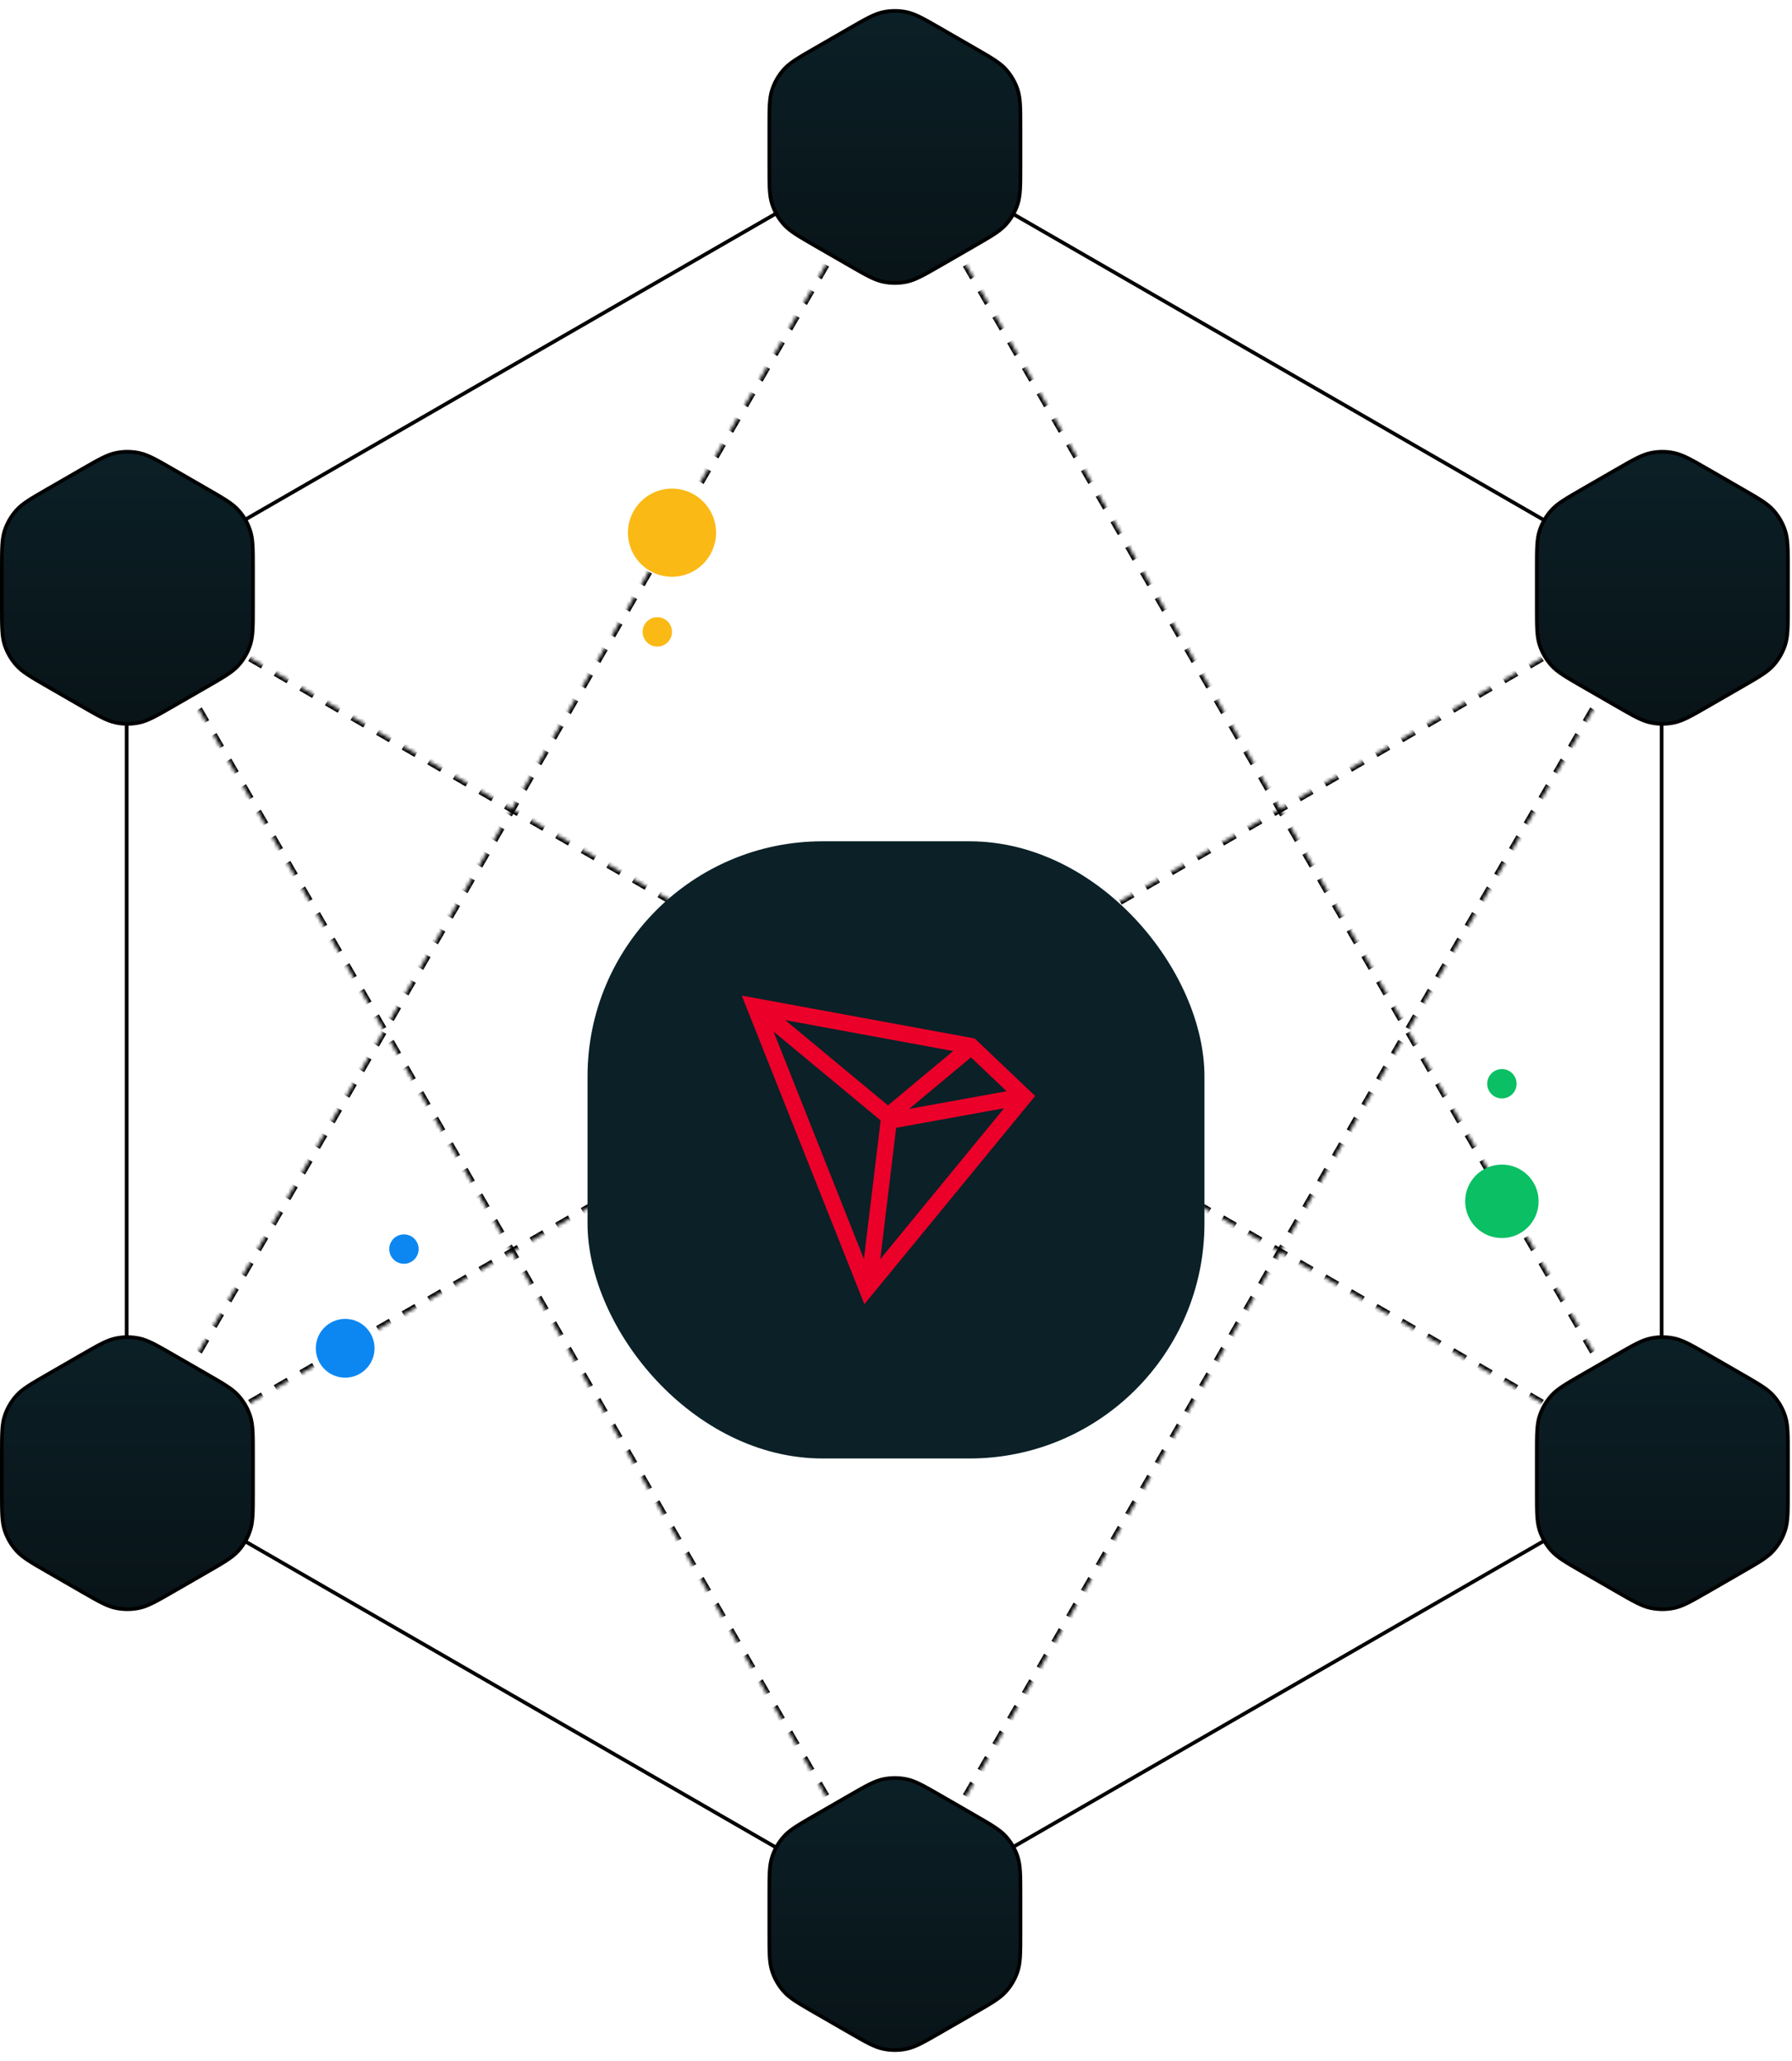 <svg width="488" height="561" viewBox="0 0 488 561" fill="none" xmlns="http://www.w3.org/2000/svg">
<path d="M34.5 160.039L243.5 39.577L452.5 160.039V400.961L243.5 521.423L34.5 400.961V160.039Z" stroke="black"/>
<mask id="path-2-inside-1_647_12498" fill="#0b2027">
<path fill-rule="evenodd" clip-rule="evenodd" d="M35 401L244 39L453 401L244 280.5L35 401Z"/>
</mask>
<path d="M244 39L244.433 38.75L244 38L243.567 38.75L244 39ZM35 401L34.567 400.75L33.635 402.364L35.25 401.433L35 401ZM453 401L452.75 401.433L454.365 402.364L453.433 400.75L453 401ZM244 280.5L244.25 280.067L244 279.923L243.75 280.067L244 280.5ZM243.567 38.75L242.562 40.49L243.428 40.99L244.433 39.25L243.567 38.75ZM240.553 43.971L238.543 47.452L239.409 47.952L241.419 44.471L240.553 43.971ZM236.533 50.933L234.524 54.413L235.39 54.913L237.399 51.433L236.533 50.933ZM232.514 57.894L230.504 61.375L231.371 61.875L233.38 58.394L232.514 57.894ZM228.495 64.856L226.485 68.337L227.351 68.837L229.361 65.356L228.495 64.856ZM224.476 71.817L222.466 75.298L223.332 75.798L225.342 72.317L224.476 71.817ZM220.456 78.779L218.447 82.26L219.313 82.76L221.322 79.279L220.456 78.779ZM216.437 85.74L214.428 89.221L215.294 89.721L217.303 86.24L216.437 85.74ZM212.418 92.702L210.408 96.183L211.274 96.683L213.284 93.202L212.418 92.702ZM208.399 99.663L206.389 103.144L207.255 103.644L209.265 100.163L208.399 99.663ZM204.379 106.625L202.37 110.106L203.236 110.606L205.246 107.125L204.379 106.625ZM200.36 113.587L198.351 117.067L199.217 117.567L201.226 114.087L200.36 113.587ZM196.341 120.548L194.331 124.029L195.197 124.529L197.207 121.048L196.341 120.548ZM192.322 127.51L190.312 130.99L191.178 131.49L193.188 128.01L192.322 127.51ZM188.303 134.471L186.293 137.952L187.159 138.452L189.169 134.971L188.303 134.471ZM184.283 141.433L182.274 144.913L183.14 145.413L185.149 141.933L184.283 141.433ZM180.264 148.394L178.255 151.875L179.121 152.375L181.13 148.894L180.264 148.394ZM176.245 155.356L174.235 158.837L175.101 159.337L177.111 155.856L176.245 155.356ZM172.226 162.317L170.216 165.798L171.082 166.298L173.092 162.817L172.226 162.317ZM168.206 169.279L166.197 172.76L167.063 173.26L169.072 169.779L168.206 169.279ZM164.187 176.24L162.178 179.721L163.044 180.221L165.053 176.74L164.187 176.24ZM160.168 183.202L158.158 186.683L159.024 187.183L161.034 183.702L160.168 183.202ZM156.149 190.163L154.139 193.644L155.005 194.144L157.015 190.663L156.149 190.163ZM152.13 197.125L150.12 200.606L150.986 201.106L152.996 197.625L152.13 197.125ZM148.11 204.087L146.101 207.567L146.967 208.067L148.976 204.587L148.11 204.087ZM144.091 211.048L142.081 214.529L142.947 215.029L144.957 211.548L144.091 211.048ZM140.072 218.01L138.062 221.49L138.928 221.99L140.938 218.51L140.072 218.01ZM136.053 224.971L134.043 228.452L134.909 228.952L136.919 225.471L136.053 224.971ZM132.033 231.933L130.024 235.413L130.89 235.913L132.899 232.433L132.033 231.933ZM128.014 238.894L126.005 242.375L126.871 242.875L128.88 239.394L128.014 238.894ZM123.995 245.856L121.985 249.337L122.851 249.837L124.861 246.356L123.995 245.856ZM119.976 252.817L117.966 256.298L118.832 256.798L120.842 253.317L119.976 252.817ZM115.956 259.779L113.947 263.26L114.813 263.76L116.822 260.279L115.956 259.779ZM111.937 266.74L109.928 270.221L110.794 270.721L112.803 267.24L111.937 266.74ZM107.918 273.702L105.908 277.183L106.774 277.683L108.784 274.202L107.918 273.702ZM103.899 280.663L101.889 284.144L102.755 284.644L104.765 281.163L103.899 280.663ZM99.879 287.625L97.87 291.106L98.736 291.606L100.745 288.125L99.879 287.625ZM95.86 294.587L93.851 298.067L94.717 298.567L96.726 295.087L95.86 294.587ZM91.841 301.548L89.831 305.029L90.697 305.529L92.707 302.048L91.841 301.548ZM87.822 308.51L85.812 311.991L86.678 312.491L88.688 309.01L87.822 308.51ZM83.802 315.471L81.793 318.952L82.659 319.452L84.668 315.971L83.802 315.471ZM79.783 322.433L77.774 325.914L78.64 326.414L80.649 322.933L79.783 322.433ZM75.764 329.394L73.754 332.875L74.62 333.375L76.63 329.894L75.764 329.394ZM71.745 336.356L69.735 339.837L70.601 340.337L72.611 336.856L71.745 336.356ZM67.725 343.318L65.716 346.798L66.582 347.298L68.591 343.818L67.725 343.318ZM63.706 350.279L61.697 353.76L62.563 354.26L64.572 350.779L63.706 350.279ZM59.687 357.241L57.677 360.721L58.543 361.221L60.553 357.741L59.687 357.241ZM55.668 364.202L53.658 367.683L54.524 368.183L56.534 364.702L55.668 364.202ZM51.648 371.164L49.639 374.645L50.505 375.145L52.514 371.664L51.648 371.164ZM47.629 378.125L45.62 381.606L46.486 382.106L48.495 378.625L47.629 378.125ZM43.61 385.087L41.6 388.568L42.466 389.068L44.476 385.587L43.61 385.087ZM39.591 392.049L37.581 395.529L38.447 396.029L40.457 392.549L39.591 392.049ZM35.572 399.01L34.567 400.75L35.433 401.25L36.438 399.51L35.572 399.01ZM35.25 401.433L36.991 400.429L36.492 399.563L34.75 400.567L35.25 401.433ZM40.475 398.421L43.958 396.412L43.459 395.546L39.975 397.554L40.475 398.421ZM47.441 394.404L50.925 392.396L50.425 391.529L46.942 393.538L47.441 394.404ZM54.408 390.387L57.891 388.379L57.392 387.513L53.909 389.521L54.408 390.387ZM61.375 386.371L64.858 384.362L64.359 383.496L60.875 385.504L61.375 386.371ZM68.341 382.354L71.825 380.346L71.325 379.479L67.842 381.488L68.341 382.354ZM75.308 378.337L78.791 376.329L78.292 375.463L74.809 377.471L75.308 378.337ZM82.275 374.321L85.758 372.312L85.259 371.446L81.775 373.454L82.275 374.321ZM89.241 370.304L92.725 368.296L92.225 367.429L88.742 369.438L89.241 370.304ZM96.208 366.287L99.691 364.279L99.192 363.413L95.709 365.421L96.208 366.287ZM103.175 362.271L106.658 360.262L106.159 359.396L102.675 361.404L103.175 362.271ZM110.141 358.254L113.625 356.246L113.125 355.379L109.642 357.388L110.141 358.254ZM117.108 354.237L120.591 352.229L120.092 351.363L116.609 353.371L117.108 354.237ZM124.075 350.221L127.558 348.212L127.059 347.346L123.575 349.354L124.075 350.221ZM131.041 346.204L134.525 344.196L134.025 343.329L130.542 345.338L131.041 346.204ZM138.008 342.187L141.491 340.179L140.992 339.313L137.509 341.321L138.008 342.187ZM144.975 338.171L148.458 336.162L147.959 335.296L144.475 337.304L144.975 338.171ZM151.941 334.154L155.425 332.146L154.925 331.279L151.442 333.288L151.941 334.154ZM158.908 330.137L162.391 328.129L161.892 327.263L158.409 329.271L158.908 330.137ZM165.875 326.121L169.358 324.112L168.859 323.246L165.375 325.254L165.875 326.121ZM172.841 322.104L176.325 320.096L175.825 319.229L172.342 321.238L172.841 322.104ZM179.808 318.087L183.291 316.079L182.792 315.213L179.309 317.221L179.808 318.087ZM186.775 314.071L190.258 312.062L189.759 311.196L186.275 313.204L186.775 314.071ZM193.741 310.054L197.225 308.046L196.725 307.179L193.242 309.188L193.741 310.054ZM200.708 306.037L204.191 304.029L203.692 303.163L200.209 305.171L200.708 306.037ZM207.675 302.021L211.158 300.012L210.659 299.146L207.175 301.154L207.675 302.021ZM214.641 298.004L218.125 295.996L217.625 295.129L214.142 297.138L214.641 298.004ZM221.608 293.987L225.091 291.979L224.592 291.113L221.109 293.121L221.608 293.987ZM228.575 289.971L232.058 287.962L231.559 287.096L228.075 289.104L228.575 289.971ZM235.541 285.954L239.025 283.946L238.525 283.079L235.042 285.088L235.541 285.954ZM242.508 281.937L244.25 280.933L243.75 280.067L242.009 281.071L242.508 281.937ZM243.75 280.933L245.492 281.937L245.991 281.071L244.25 280.067L243.75 280.933ZM248.975 283.946L252.459 285.954L252.958 285.088L249.475 283.079L248.975 283.946ZM255.942 287.962L259.425 289.971L259.925 289.104L256.441 287.096L255.942 287.962ZM262.909 291.979L266.392 293.987L266.891 293.121L263.408 291.113L262.909 291.979ZM269.875 295.996L273.359 298.004L273.858 297.138L270.375 295.129L269.875 295.996ZM276.842 300.012L280.325 302.021L280.825 301.154L277.341 299.146L276.842 300.012ZM283.809 304.029L287.292 306.037L287.791 305.171L284.308 303.163L283.809 304.029ZM290.775 308.046L294.259 310.054L294.758 309.188L291.275 307.179L290.775 308.046ZM297.742 312.062L301.225 314.071L301.725 313.204L298.241 311.196L297.742 312.062ZM304.709 316.079L308.192 318.087L308.691 317.221L305.208 315.213L304.709 316.079ZM311.675 320.096L315.159 322.104L315.658 321.238L312.175 319.229L311.675 320.096ZM318.642 324.112L322.125 326.121L322.625 325.254L319.141 323.246L318.642 324.112ZM325.609 328.129L329.092 330.137L329.591 329.271L326.108 327.263L325.609 328.129ZM332.575 332.146L336.059 334.154L336.558 333.288L333.075 331.279L332.575 332.146ZM339.542 336.162L343.025 338.171L343.525 337.304L340.041 335.296L339.542 336.162ZM346.509 340.179L349.992 342.187L350.491 341.321L347.008 339.313L346.509 340.179ZM353.475 344.196L356.959 346.204L357.458 345.338L353.975 343.329L353.475 344.196ZM360.442 348.212L363.925 350.221L364.425 349.354L360.941 347.346L360.442 348.212ZM367.409 352.229L370.892 354.237L371.391 353.371L367.908 351.363L367.409 352.229ZM374.375 356.246L377.859 358.254L378.358 357.388L374.875 355.379L374.375 356.246ZM381.342 360.262L384.825 362.271L385.325 361.404L381.841 359.396L381.342 360.262ZM388.309 364.279L391.792 366.287L392.291 365.421L388.808 363.413L388.309 364.279ZM395.275 368.296L398.759 370.304L399.258 369.438L395.775 367.429L395.275 368.296ZM402.242 372.312L405.725 374.321L406.225 373.454L402.741 371.446L402.242 372.312ZM409.209 376.329L412.692 378.337L413.191 377.471L409.708 375.463L409.209 376.329ZM416.175 380.346L419.659 382.354L420.158 381.488L416.675 379.479L416.175 380.346ZM423.142 384.362L426.625 386.371L427.125 385.504L423.641 383.496L423.142 384.362ZM430.109 388.379L433.592 390.387L434.091 389.521L430.608 387.513L430.109 388.379ZM437.075 392.396L440.559 394.404L441.058 393.538L437.575 391.529L437.075 392.396ZM444.042 396.412L447.525 398.421L448.025 397.554L444.542 395.546L444.042 396.412ZM451.009 400.429L452.75 401.433L453.25 400.567L451.508 399.563L451.009 400.429ZM453.433 400.75L452.428 399.01L451.562 399.51L452.567 401.25L453.433 400.75ZM450.419 395.529L448.409 392.048L447.543 392.548L449.553 396.029L450.419 395.529ZM446.399 388.567L444.39 385.087L443.524 385.587L445.533 389.067L446.399 388.567ZM442.38 381.606L440.371 378.125L439.504 378.625L441.514 382.106L442.38 381.606ZM438.361 374.644L436.351 371.163L435.485 371.663L437.495 375.144L438.361 374.644ZM434.342 367.683L432.332 364.202L431.466 364.702L433.476 368.183L434.342 367.683ZM430.322 360.721L428.313 357.24L427.447 357.74L429.456 361.221L430.322 360.721ZM426.303 353.76L424.294 350.279L423.428 350.779L425.437 354.26L426.303 353.76ZM422.284 346.798L420.274 343.317L419.408 343.817L421.418 347.298L422.284 346.798ZM418.265 339.837L416.255 336.356L415.389 336.856L417.399 340.337L418.265 339.837ZM414.246 332.875L412.236 329.394L411.37 329.894L413.379 333.375L414.246 332.875ZM410.226 325.913L408.217 322.433L407.351 322.933L409.36 326.413L410.226 325.913ZM406.207 318.952L404.197 315.471L403.331 315.971L405.341 319.452L406.207 318.952ZM402.188 311.99L400.178 308.51L399.312 309.01L401.322 312.49L402.188 311.99ZM398.169 305.029L396.159 301.548L395.293 302.048L397.303 305.529L398.169 305.029ZM394.149 298.067L392.14 294.587L391.274 295.087L393.283 298.567L394.149 298.067ZM390.13 291.106L388.121 287.625L387.254 288.125L389.264 291.606L390.13 291.106ZM386.111 284.144L384.101 280.663L383.235 281.163L385.245 284.644L386.111 284.144ZM382.092 277.183L380.082 273.702L379.216 274.202L381.226 277.683L382.092 277.183ZM378.072 270.221L376.063 266.74L375.197 267.24L377.206 270.721L378.072 270.221ZM374.053 263.26L372.044 259.779L371.178 260.279L373.187 263.76L374.053 263.26ZM370.034 256.298L368.024 252.817L367.158 253.317L369.168 256.798L370.034 256.298ZM366.015 249.337L364.005 245.856L363.139 246.356L365.149 249.837L366.015 249.337ZM361.996 242.375L359.986 238.894L359.12 239.394L361.13 242.875L361.996 242.375ZM357.976 235.413L355.967 231.933L355.101 232.433L357.11 235.913L357.976 235.413ZM353.957 228.452L351.947 224.971L351.081 225.471L353.091 228.952L353.957 228.452ZM349.938 221.49L347.928 218.01L347.062 218.51L349.072 221.99L349.938 221.49ZM345.919 214.529L343.909 211.048L343.043 211.548L345.053 215.029L345.919 214.529ZM341.899 207.567L339.89 204.087L339.024 204.587L341.033 208.067L341.899 207.567ZM337.88 200.606L335.871 197.125L335.005 197.625L337.014 201.106L337.88 200.606ZM333.861 193.644L331.851 190.163L330.985 190.663L332.995 194.144L333.861 193.644ZM329.842 186.683L327.832 183.202L326.966 183.702L328.976 187.183L329.842 186.683ZM325.822 179.721L323.813 176.24L322.947 176.74L324.956 180.221L325.822 179.721ZM321.803 172.76L319.794 169.279L318.928 169.779L320.937 173.26L321.803 172.76ZM317.784 165.798L315.774 162.317L314.908 162.817L316.918 166.298L317.784 165.798ZM313.765 158.837L311.755 155.356L310.889 155.856L312.899 159.337L313.765 158.837ZM309.745 151.875L307.736 148.394L306.87 148.894L308.879 152.375L309.745 151.875ZM305.726 144.913L303.717 141.433L302.851 141.933L304.86 145.413L305.726 144.913ZM301.707 137.952L299.697 134.471L298.831 134.971L300.841 138.452L301.707 137.952ZM297.688 130.99L295.678 127.509L294.812 128.009L296.822 131.49L297.688 130.99ZM293.669 124.029L291.659 120.548L290.793 121.048L292.802 124.529L293.669 124.029ZM289.649 117.067L287.64 113.586L286.774 114.086L288.783 117.567L289.649 117.067ZM285.63 110.106L283.62 106.625L282.754 107.125L284.764 110.606L285.63 110.106ZM281.611 103.144L279.601 99.663L278.735 100.163L280.745 103.644L281.611 103.144ZM277.592 96.182L275.582 92.702L274.716 93.202L276.725 96.682L277.592 96.182ZM273.572 89.221L271.563 85.74L270.697 86.24L272.706 89.721L273.572 89.221ZM269.553 82.259L267.543 78.778L266.677 79.278L268.687 82.759L269.553 82.259ZM265.534 75.298L263.524 71.817L262.658 72.317L264.668 75.798L265.534 75.298ZM261.515 68.336L259.505 64.855L258.639 65.355L260.649 68.836L261.515 68.336ZM257.495 61.375L255.486 57.894L254.62 58.394L256.629 61.875L257.495 61.375ZM253.476 54.413L251.466 50.932L250.6 51.432L252.61 54.913L253.476 54.413ZM249.457 47.452L247.447 43.971L246.581 44.471L248.591 47.952L249.457 47.452ZM245.438 40.49L244.433 38.75L243.567 39.25L244.572 40.99L245.438 40.49ZM244 39L244.866 38.5L244 37L243.134 38.5L244 39ZM35 401L34.134 400.5L32.27 403.728L35.499 401.866L35 401ZM453 401L452.501 401.866L455.73 403.728L453.866 400.5L453 401ZM244 280.5L244.499 279.634L244 279.346L243.501 279.634L244 280.5ZM243.134 38.5L242.129 40.24L243.861 41.24L244.866 39.5L243.134 38.5ZM240.12 43.721L238.11 47.202L239.842 48.202L241.852 44.721L240.12 43.721ZM236.1 50.683L234.091 54.163L235.823 55.163L237.832 51.683L236.1 50.683ZM232.081 57.644L230.071 61.125L231.804 62.125L233.813 58.644L232.081 57.644ZM228.062 64.606L226.052 68.087L227.784 69.087L229.794 65.606L228.062 64.606ZM224.043 71.567L222.033 75.048L223.765 76.048L225.775 72.567L224.043 71.567ZM220.023 78.529L218.014 82.01L219.746 83.01L221.755 79.529L220.023 78.529ZM216.004 85.49L213.995 88.971L215.727 89.971L217.736 86.49L216.004 85.49ZM211.985 92.452L209.975 95.933L211.707 96.933L213.717 93.452L211.985 92.452ZM207.966 99.413L205.956 102.894L207.688 103.894L209.698 100.413L207.966 99.413ZM203.946 106.375L201.937 109.856L203.669 110.856L205.679 107.375L203.946 106.375ZM199.927 113.337L197.918 116.817L199.65 117.817L201.659 114.337L199.927 113.337ZM195.908 120.298L193.898 123.779L195.63 124.779L197.64 121.298L195.908 120.298ZM191.889 127.26L189.879 130.74L191.611 131.74L193.621 128.26L191.889 127.26ZM187.87 134.221L185.86 137.702L187.592 138.702L189.602 135.221L187.87 134.221ZM183.85 141.183L181.841 144.663L183.573 145.663L185.582 142.183L183.85 141.183ZM179.831 148.144L177.821 151.625L179.554 152.625L181.563 149.144L179.831 148.144ZM175.812 155.106L173.802 158.587L175.534 159.587L177.544 156.106L175.812 155.106ZM171.793 162.067L169.783 165.548L171.515 166.548L173.525 163.067L171.793 162.067ZM167.773 169.029L165.764 172.51L167.496 173.51L169.505 170.029L167.773 169.029ZM163.754 175.99L161.745 179.471L163.477 180.471L165.486 176.99L163.754 175.99ZM159.735 182.952L157.725 186.433L159.457 187.433L161.467 183.952L159.735 182.952ZM155.716 189.913L153.706 193.394L155.438 194.394L157.448 190.913L155.716 189.913ZM151.696 196.875L149.687 200.356L151.419 201.356L153.429 197.875L151.696 196.875ZM147.677 203.837L145.668 207.317L147.4 208.317L149.409 204.837L147.677 203.837ZM143.658 210.798L141.648 214.279L143.38 215.279L145.39 211.798L143.658 210.798ZM139.639 217.76L137.629 221.24L139.361 222.24L141.371 218.76L139.639 217.76ZM135.62 224.721L133.61 228.202L135.342 229.202L137.352 225.721L135.62 224.721ZM131.6 231.683L129.591 235.163L131.323 236.163L133.332 232.683L131.6 231.683ZM127.581 238.644L125.571 242.125L127.304 243.125L129.313 239.644L127.581 238.644ZM123.562 245.606L121.552 249.087L123.284 250.087L125.294 246.606L123.562 245.606ZM119.543 252.567L117.533 256.048L119.265 257.048L121.275 253.567L119.543 252.567ZM115.523 259.529L113.514 263.01L115.246 264.01L117.255 260.529L115.523 259.529ZM111.504 266.49L109.495 269.971L111.227 270.971L113.236 267.49L111.504 266.49ZM107.485 273.452L105.475 276.933L107.207 277.933L109.217 274.452L107.485 273.452ZM103.466 280.413L101.456 283.894L103.188 284.894L105.198 281.413L103.466 280.413ZM99.446 287.375L97.437 290.856L99.169 291.856L101.178 288.375L99.446 287.375ZM95.427 294.337L93.418 297.817L95.15 298.817L97.159 295.337L95.427 294.337ZM91.408 301.298L89.398 304.779L91.13 305.779L93.14 302.298L91.408 301.298ZM87.389 308.26L85.379 311.741L87.111 312.741L89.121 309.26L87.389 308.26ZM83.37 315.221L81.36 318.702L83.092 319.702L85.102 316.221L83.37 315.221ZM79.35 322.183L77.341 325.664L79.073 326.664L81.082 323.183L79.35 322.183ZM75.331 329.144L73.321 332.625L75.053 333.625L77.063 330.144L75.331 329.144ZM71.312 336.106L69.302 339.587L71.034 340.587L73.044 337.106L71.312 336.106ZM67.293 343.068L65.283 346.548L67.015 347.548L69.025 344.068L67.293 343.068ZM63.273 350.029L61.264 353.51L62.996 354.51L65.005 351.029L63.273 350.029ZM59.254 356.991L57.244 360.471L58.976 361.471L60.986 357.991L59.254 356.991ZM55.235 363.952L53.225 367.433L54.957 368.433L56.967 364.952L55.235 363.952ZM51.215 370.914L49.206 374.395L50.938 375.395L52.947 371.914L51.215 370.914ZM47.196 377.875L45.187 381.356L46.919 382.356L48.928 378.875L47.196 377.875ZM43.177 384.837L41.167 388.318L42.899 389.318L44.909 385.837L43.177 384.837ZM39.158 391.799L37.148 395.279L38.88 396.279L40.89 392.799L39.158 391.799ZM35.139 398.76L34.134 400.5L35.866 401.5L36.871 399.76L35.139 398.76ZM35.499 401.866L37.241 400.862L36.242 399.13L34.501 400.134L35.499 401.866ZM40.724 398.854L44.208 396.845L43.209 395.113L39.725 397.121L40.724 398.854ZM47.691 394.837L51.175 392.829L50.175 391.096L46.692 393.105L47.691 394.837ZM54.658 390.82L58.141 388.812L57.142 387.079L53.659 389.088L54.658 390.82ZM61.624 386.804L65.108 384.796L64.109 383.063L60.626 385.071L61.624 386.804ZM68.591 382.787L72.075 380.779L71.076 379.046L67.592 381.055L68.591 382.787ZM75.558 378.77L79.041 376.762L78.042 375.03L74.559 377.038L75.558 378.77ZM82.525 374.754L86.008 372.745L85.009 371.013L81.525 373.021L82.525 374.754ZM89.491 370.737L92.975 368.729L91.975 366.996L88.492 369.005L89.491 370.737ZM96.458 366.72L99.941 364.712L98.942 362.98L95.459 364.988L96.458 366.72ZM103.424 362.704L106.908 360.695L105.909 358.963L102.425 360.971L103.424 362.704ZM110.391 358.687L113.874 356.679L112.875 354.946L109.392 356.955L110.391 358.687ZM117.358 354.671L120.841 352.662L119.842 350.93L116.359 352.938L117.358 354.671ZM124.324 350.654L127.808 348.646L126.809 346.913L123.325 348.921L124.324 350.654ZM131.291 346.637L134.774 344.629L133.775 342.896L130.292 344.905L131.291 346.637ZM138.258 342.621L141.741 340.612L140.742 338.88L137.259 340.888L138.258 342.621ZM145.224 338.604L148.708 336.596L147.709 334.863L144.225 336.871L145.224 338.604ZM152.191 334.587L155.674 332.579L154.675 330.846L151.192 332.855L152.191 334.587ZM159.158 330.57L162.641 328.562L161.642 326.83L158.159 328.838L159.158 330.57ZM166.124 326.554L169.608 324.546L168.609 322.813L165.126 324.821L166.124 326.554ZM173.091 322.537L176.574 320.529L175.576 318.796L172.092 320.805L173.091 322.537ZM180.058 318.52L183.541 316.512L182.542 314.78L179.059 316.788L180.058 318.52ZM187.025 314.504L190.508 312.495L189.509 310.763L186.026 312.771L187.025 314.504ZM193.991 310.487L197.475 308.479L196.476 306.746L192.992 308.754L193.991 310.487ZM200.958 306.47L204.441 304.462L203.442 302.729L199.959 304.738L200.958 306.47ZM207.925 302.454L211.408 300.445L210.409 298.713L206.926 300.721L207.925 302.454ZM214.891 298.437L218.375 296.429L217.376 294.696L213.892 296.704L214.891 298.437ZM221.858 294.42L225.341 292.412L224.342 290.679L220.859 292.688L221.858 294.42ZM228.825 290.404L232.308 288.395L231.309 286.663L227.826 288.671L228.825 290.404ZM235.791 286.387L239.275 284.379L238.276 282.646L234.792 284.654L235.791 286.387ZM242.758 282.37L244.499 281.366L243.501 279.634L241.759 280.638L242.758 282.37ZM243.501 281.366L245.242 282.37L246.241 280.638L244.499 279.634L243.501 281.366ZM248.726 284.379L252.209 286.387L253.208 284.655L249.724 282.646L248.726 284.379ZM255.692 288.395L259.176 290.404L260.174 288.671L256.691 286.663L255.692 288.395ZM262.659 292.412L266.142 294.42L267.141 292.688L263.658 290.68L262.659 292.412ZM269.626 296.429L273.109 298.437L274.108 296.704L270.624 294.696L269.626 296.429ZM276.592 300.445L280.076 302.454L281.074 300.721L277.591 298.713L276.592 300.445ZM283.559 304.462L287.042 306.47L288.041 304.738L284.558 302.73L283.559 304.462ZM290.526 308.479L294.009 310.487L295.008 308.755L291.524 306.746L290.526 308.479ZM297.492 312.495L300.975 314.504L301.974 312.771L298.491 310.763L297.492 312.495ZM304.459 316.512L307.942 318.52L308.941 316.788L305.458 314.78L304.459 316.512ZM311.426 320.529L314.909 322.537L315.908 320.805L312.424 318.796L311.426 320.529ZM318.392 324.545L321.875 326.554L322.874 324.821L319.391 322.813L318.392 324.545ZM325.359 328.562L328.842 330.57L329.841 328.838L326.358 326.829L325.359 328.562ZM332.326 332.579L335.809 334.587L336.808 332.854L333.324 330.846L332.326 332.579ZM339.292 336.595L342.775 338.604L343.774 336.871L340.291 334.863L339.292 336.595ZM346.259 340.612L349.742 342.62L350.741 340.888L347.258 338.879L346.259 340.612ZM353.225 344.629L356.709 346.637L357.708 344.904L354.224 342.896L353.225 344.629ZM360.192 348.645L363.675 350.654L364.674 348.921L361.191 346.913L360.192 348.645ZM367.159 352.662L370.642 354.67L371.641 352.938L368.158 350.93L367.159 352.662ZM374.126 356.679L377.609 358.687L378.608 356.954L375.124 354.946L374.126 356.679ZM381.092 360.695L384.576 362.704L385.574 360.971L382.091 358.963L381.092 360.695ZM388.059 364.712L391.542 366.72L392.541 364.988L389.058 362.98L388.059 364.712ZM395.026 368.729L398.509 370.737L399.508 369.005L396.025 366.996L395.026 368.729ZM401.992 372.746L405.476 374.754L406.475 373.021L402.991 371.013L401.992 372.746ZM408.959 376.762L412.442 378.771L413.441 377.038L409.958 375.03L408.959 376.762ZM415.926 380.779L419.409 382.787L420.408 381.055L416.925 379.046L415.926 380.779ZM422.892 384.796L426.376 386.804L427.375 385.071L423.891 383.063L422.892 384.796ZM429.859 388.812L433.342 390.821L434.341 389.088L430.858 387.08L429.859 388.812ZM436.826 392.829L440.309 394.837L441.308 393.105L437.825 391.096L436.826 392.829ZM443.792 396.846L447.276 398.854L448.275 397.121L444.791 395.113L443.792 396.846ZM450.759 400.862L452.501 401.866L453.499 400.134L451.758 399.13L450.759 400.862ZM453.866 400.5L452.861 398.76L451.129 399.76L452.134 401.5L453.866 400.5ZM450.852 395.279L448.842 391.798L447.11 392.798L449.12 396.279L450.852 395.279ZM446.832 388.317L444.823 384.837L443.091 385.837L445.1 389.317L446.832 388.317ZM442.813 381.356L440.804 377.875L439.071 378.875L441.081 382.356L442.813 381.356ZM438.794 374.394L436.784 370.913L435.052 371.913L437.062 375.394L438.794 374.394ZM434.775 367.433L432.765 363.952L431.033 364.952L433.043 368.433L434.775 367.433ZM430.755 360.471L428.746 356.99L427.014 357.99L429.023 361.471L430.755 360.471ZM426.736 353.51L424.727 350.029L422.995 351.029L425.004 354.51L426.736 353.51ZM422.717 346.548L420.707 343.067L418.975 344.067L420.985 347.548L422.717 346.548ZM418.698 339.587L416.688 336.106L414.956 337.106L416.966 340.587L418.698 339.587ZM414.679 332.625L412.669 329.144L410.937 330.144L412.946 333.625L414.679 332.625ZM410.659 325.663L408.65 322.183L406.918 323.183L408.927 326.663L410.659 325.663ZM406.64 318.702L404.63 315.221L402.898 316.221L404.908 319.702L406.64 318.702ZM402.621 311.74L400.611 308.26L398.879 309.26L400.889 312.74L402.621 311.74ZM398.602 304.779L396.592 301.298L394.86 302.298L396.87 305.779L398.602 304.779ZM394.582 297.817L392.573 294.337L390.841 295.337L392.85 298.817L394.582 297.817ZM390.563 290.856L388.554 287.375L386.821 288.375L388.831 291.856L390.563 290.856ZM386.544 283.894L384.534 280.413L382.802 281.413L384.812 284.894L386.544 283.894ZM382.525 276.933L380.515 273.452L378.783 274.452L380.793 277.933L382.525 276.933ZM378.505 269.971L376.496 266.49L374.764 267.49L376.773 270.971L378.505 269.971ZM374.486 263.01L372.477 259.529L370.745 260.529L372.754 264.01L374.486 263.01ZM370.467 256.048L368.457 252.567L366.725 253.567L368.735 257.048L370.467 256.048ZM366.448 249.087L364.438 245.606L362.706 246.606L364.716 250.087L366.448 249.087ZM362.429 242.125L360.419 238.644L358.687 239.644L360.697 243.125L362.429 242.125ZM358.409 235.163L356.4 231.683L354.668 232.683L356.677 236.163L358.409 235.163ZM354.39 228.202L352.38 224.721L350.648 225.721L352.658 229.202L354.39 228.202ZM350.371 221.24L348.361 217.76L346.629 218.76L348.639 222.24L350.371 221.24ZM346.352 214.279L344.342 210.798L342.61 211.798L344.62 215.279L346.352 214.279ZM342.332 207.317L340.323 203.837L338.591 204.837L340.6 208.317L342.332 207.317ZM338.313 200.356L336.304 196.875L334.572 197.875L336.581 201.356L338.313 200.356ZM334.294 193.394L332.284 189.913L330.552 190.913L332.562 194.394L334.294 193.394ZM330.275 186.433L328.265 182.952L326.533 183.952L328.543 187.433L330.275 186.433ZM326.255 179.471L324.246 175.99L322.514 176.99L324.523 180.471L326.255 179.471ZM322.236 172.51L320.227 169.029L318.495 170.029L320.504 173.51L322.236 172.51ZM318.217 165.548L316.207 162.067L314.475 163.067L316.485 166.548L318.217 165.548ZM314.198 158.587L312.188 155.106L310.456 156.106L312.466 159.587L314.198 158.587ZM310.178 151.625L308.169 148.144L306.437 149.144L308.446 152.625L310.178 151.625ZM306.159 144.663L304.15 141.183L302.418 142.183L304.427 145.663L306.159 144.663ZM302.14 137.702L300.13 134.221L298.398 135.221L300.408 138.702L302.14 137.702ZM298.121 130.74L296.111 127.259L294.379 128.259L296.389 131.74L298.121 130.74ZM294.102 123.779L292.092 120.298L290.36 121.298L292.369 124.779L294.102 123.779ZM290.082 116.817L288.073 113.336L286.341 114.336L288.35 117.817L290.082 116.817ZM286.063 109.856L284.053 106.375L282.321 107.375L284.331 110.856L286.063 109.856ZM282.044 102.894L280.034 99.413L278.302 100.413L280.312 103.894L282.044 102.894ZM278.025 95.932L276.015 92.452L274.283 93.452L276.292 96.932L278.025 95.932ZM274.005 88.971L271.996 85.49L270.264 86.49L272.273 89.971L274.005 88.971ZM269.986 82.009L267.976 78.528L266.244 79.528L268.254 83.009L269.986 82.009ZM265.967 75.048L263.957 71.567L262.225 72.567L264.235 76.048L265.967 75.048ZM261.948 68.086L259.938 64.605L258.206 65.605L260.215 69.086L261.948 68.086ZM257.928 61.125L255.919 57.644L254.187 58.644L256.196 62.125L257.928 61.125ZM253.909 54.163L251.899 50.682L250.167 51.682L252.177 55.163L253.909 54.163ZM249.89 47.202L247.88 43.721L246.148 44.721L248.158 48.202L249.89 47.202ZM245.871 40.24L244.866 38.5L243.134 39.5L244.139 41.24L245.871 40.24Z" fill="black" mask="url(#path-2-inside-1_647_12498)"/>
<mask id="path-4-inside-2_647_12498" fill="#0b2027">
<path fill-rule="evenodd" clip-rule="evenodd" d="M35 160L244 522L453 160L244 280.5L35 160Z"/>
</mask>
<path d="M244 522L244.433 522.25L244 523L243.567 522.25L244 522ZM35 160L34.567 160.25L33.635 158.636L35.25 159.567L35 160ZM453 160L452.75 159.567L454.365 158.636L453.433 160.25L453 160ZM244 280.5L244.25 280.933L244 281.077L243.75 280.933L244 280.5ZM243.567 522.25L242.562 520.51L243.428 520.01L244.433 521.75L243.567 522.25ZM240.553 517.029L238.543 513.548L239.409 513.048L241.419 516.529L240.553 517.029ZM236.533 510.067L234.524 506.587L235.39 506.087L237.399 509.567L236.533 510.067ZM232.514 503.106L230.504 499.625L231.371 499.125L233.38 502.606L232.514 503.106ZM228.495 496.144L226.485 492.663L227.351 492.163L229.361 495.644L228.495 496.144ZM224.476 489.183L222.466 485.702L223.332 485.202L225.342 488.683L224.476 489.183ZM220.456 482.221L218.447 478.74L219.313 478.24L221.322 481.721L220.456 482.221ZM216.437 475.26L214.428 471.779L215.294 471.279L217.303 474.76L216.437 475.26ZM212.418 468.298L210.408 464.817L211.274 464.317L213.284 467.798L212.418 468.298ZM208.399 461.337L206.389 457.856L207.255 457.356L209.265 460.837L208.399 461.337ZM204.379 454.375L202.37 450.894L203.236 450.394L205.246 453.875L204.379 454.375ZM200.36 447.413L198.351 443.933L199.217 443.433L201.226 446.913L200.36 447.413ZM196.341 440.452L194.331 436.971L195.197 436.471L197.207 439.952L196.341 440.452ZM192.322 433.49L190.312 430.01L191.178 429.51L193.188 432.99L192.322 433.49ZM188.303 426.529L186.293 423.048L187.159 422.548L189.169 426.029L188.303 426.529ZM184.283 419.567L182.274 416.087L183.14 415.587L185.149 419.067L184.283 419.567ZM180.264 412.606L178.255 409.125L179.121 408.625L181.13 412.106L180.264 412.606ZM176.245 405.644L174.235 402.163L175.101 401.663L177.111 405.144L176.245 405.644ZM172.226 398.683L170.216 395.202L171.082 394.702L173.092 398.183L172.226 398.683ZM168.206 391.721L166.197 388.24L167.063 387.74L169.072 391.221L168.206 391.721ZM164.187 384.76L162.178 381.279L163.044 380.779L165.053 384.26L164.187 384.76ZM160.168 377.798L158.158 374.317L159.024 373.817L161.034 377.298L160.168 377.798ZM156.149 370.837L154.139 367.356L155.005 366.856L157.015 370.337L156.149 370.837ZM152.13 363.875L150.12 360.394L150.986 359.894L152.996 363.375L152.13 363.875ZM148.11 356.913L146.101 353.433L146.967 352.933L148.976 356.413L148.11 356.913ZM144.091 349.952L142.081 346.471L142.947 345.971L144.957 349.452L144.091 349.952ZM140.072 342.99L138.062 339.51L138.928 339.01L140.938 342.49L140.072 342.99ZM136.053 336.029L134.043 332.548L134.909 332.048L136.919 335.529L136.053 336.029ZM132.033 329.067L130.024 325.587L130.89 325.087L132.899 328.567L132.033 329.067ZM128.014 322.106L126.005 318.625L126.871 318.125L128.88 321.606L128.014 322.106ZM123.995 315.144L121.985 311.663L122.851 311.163L124.861 314.644L123.995 315.144ZM119.976 308.183L117.966 304.702L118.832 304.202L120.842 307.683L119.976 308.183ZM115.956 301.221L113.947 297.74L114.813 297.24L116.822 300.721L115.956 301.221ZM111.937 294.26L109.928 290.779L110.794 290.279L112.803 293.76L111.937 294.26ZM107.918 287.298L105.908 283.817L106.774 283.317L108.784 286.798L107.918 287.298ZM103.899 280.337L101.889 276.856L102.755 276.356L104.765 279.837L103.899 280.337ZM99.879 273.375L97.87 269.894L98.736 269.394L100.745 272.875L99.879 273.375ZM95.86 266.413L93.851 262.933L94.717 262.433L96.726 265.913L95.86 266.413ZM91.841 259.452L89.831 255.971L90.697 255.471L92.707 258.952L91.841 259.452ZM87.822 252.49L85.812 249.009L86.678 248.509L88.688 251.99L87.822 252.49ZM83.802 245.529L81.793 242.048L82.659 241.548L84.668 245.029L83.802 245.529ZM79.783 238.567L77.774 235.086L78.64 234.586L80.649 238.067L79.783 238.567ZM75.764 231.606L73.754 228.125L74.62 227.625L76.63 231.106L75.764 231.606ZM71.745 224.644L69.735 221.163L70.601 220.663L72.611 224.144L71.745 224.644ZM67.725 217.682L65.716 214.202L66.582 213.702L68.591 217.182L67.725 217.682ZM63.706 210.721L61.697 207.24L62.563 206.74L64.572 210.221L63.706 210.721ZM59.687 203.759L57.677 200.279L58.543 199.779L60.553 203.259L59.687 203.759ZM55.668 196.798L53.658 193.317L54.524 192.817L56.534 196.298L55.668 196.798ZM51.648 189.836L49.639 186.355L50.505 185.855L52.514 189.336L51.648 189.836ZM47.629 182.875L45.62 179.394L46.486 178.894L48.495 182.375L47.629 182.875ZM43.61 175.913L41.6 172.432L42.466 171.932L44.476 175.413L43.61 175.913ZM39.591 168.951L37.581 165.471L38.447 164.971L40.457 168.451L39.591 168.951ZM35.572 161.99L34.567 160.25L35.433 159.75L36.438 161.49L35.572 161.99ZM35.25 159.567L36.991 160.571L36.492 161.437L34.75 160.433L35.25 159.567ZM40.475 162.579L43.958 164.588L43.459 165.454L39.975 163.446L40.475 162.579ZM47.441 166.596L50.925 168.604L50.425 169.471L46.942 167.462L47.441 166.596ZM54.408 170.613L57.891 172.621L57.392 173.487L53.909 171.479L54.408 170.613ZM61.375 174.629L64.858 176.638L64.359 177.504L60.875 175.496L61.375 174.629ZM68.341 178.646L71.825 180.654L71.325 181.521L67.842 179.512L68.341 178.646ZM75.308 182.663L78.791 184.671L78.292 185.537L74.809 183.529L75.308 182.663ZM82.275 186.679L85.758 188.688L85.259 189.554L81.775 187.546L82.275 186.679ZM89.241 190.696L92.725 192.704L92.225 193.571L88.742 191.562L89.241 190.696ZM96.208 194.713L99.691 196.721L99.192 197.587L95.709 195.579L96.208 194.713ZM103.175 198.729L106.658 200.738L106.159 201.604L102.675 199.596L103.175 198.729ZM110.141 202.746L113.625 204.754L113.125 205.621L109.642 203.612L110.141 202.746ZM117.108 206.763L120.591 208.771L120.092 209.637L116.609 207.629L117.108 206.763ZM124.075 210.779L127.558 212.788L127.059 213.654L123.575 211.646L124.075 210.779ZM131.041 214.796L134.525 216.804L134.025 217.671L130.542 215.662L131.041 214.796ZM138.008 218.813L141.491 220.821L140.992 221.687L137.509 219.679L138.008 218.813ZM144.975 222.829L148.458 224.838L147.959 225.704L144.475 223.696L144.975 222.829ZM151.941 226.846L155.425 228.854L154.925 229.721L151.442 227.712L151.941 226.846ZM158.908 230.863L162.391 232.871L161.892 233.737L158.409 231.729L158.908 230.863ZM165.875 234.879L169.358 236.888L168.859 237.754L165.375 235.746L165.875 234.879ZM172.841 238.896L176.325 240.904L175.825 241.771L172.342 239.762L172.841 238.896ZM179.808 242.913L183.291 244.921L182.792 245.787L179.309 243.779L179.808 242.913ZM186.775 246.929L190.258 248.938L189.759 249.804L186.275 247.796L186.775 246.929ZM193.741 250.946L197.225 252.954L196.725 253.821L193.242 251.812L193.741 250.946ZM200.708 254.963L204.191 256.971L203.692 257.837L200.209 255.829L200.708 254.963ZM207.675 258.979L211.158 260.988L210.659 261.854L207.175 259.846L207.675 258.979ZM214.641 262.996L218.125 265.004L217.625 265.871L214.142 263.862L214.641 262.996ZM221.608 267.013L225.091 269.021L224.592 269.887L221.109 267.879L221.608 267.013ZM228.575 271.029L232.058 273.038L231.559 273.904L228.075 271.896L228.575 271.029ZM235.541 275.046L239.025 277.054L238.525 277.921L235.042 275.912L235.541 275.046ZM242.508 279.063L244.25 280.067L243.75 280.933L242.009 279.929L242.508 279.063ZM243.75 280.067L245.492 279.063L245.991 279.929L244.25 280.933L243.75 280.067ZM248.975 277.054L252.459 275.046L252.958 275.912L249.475 277.921L248.975 277.054ZM255.942 273.038L259.425 271.029L259.925 271.896L256.441 273.904L255.942 273.038ZM262.909 269.021L266.392 267.013L266.891 267.879L263.408 269.887L262.909 269.021ZM269.875 265.004L273.359 262.996L273.858 263.862L270.375 265.871L269.875 265.004ZM276.842 260.988L280.325 258.979L280.825 259.846L277.341 261.854L276.842 260.988ZM283.809 256.971L287.292 254.963L287.791 255.829L284.308 257.837L283.809 256.971ZM290.775 252.954L294.259 250.946L294.758 251.812L291.275 253.821L290.775 252.954ZM297.742 248.938L301.225 246.929L301.725 247.796L298.241 249.804L297.742 248.938ZM304.709 244.921L308.192 242.913L308.691 243.779L305.208 245.787L304.709 244.921ZM311.675 240.904L315.159 238.896L315.658 239.762L312.175 241.771L311.675 240.904ZM318.642 236.888L322.125 234.879L322.625 235.746L319.141 237.754L318.642 236.888ZM325.609 232.871L329.092 230.863L329.591 231.729L326.108 233.737L325.609 232.871ZM332.575 228.854L336.059 226.846L336.558 227.712L333.075 229.721L332.575 228.854ZM339.542 224.838L343.025 222.829L343.525 223.696L340.041 225.704L339.542 224.838ZM346.509 220.821L349.992 218.813L350.491 219.679L347.008 221.687L346.509 220.821ZM353.475 216.804L356.959 214.796L357.458 215.662L353.975 217.671L353.475 216.804ZM360.442 212.788L363.925 210.779L364.425 211.646L360.941 213.654L360.442 212.788ZM367.409 208.771L370.892 206.763L371.391 207.629L367.908 209.637L367.409 208.771ZM374.375 204.754L377.859 202.746L378.358 203.612L374.875 205.621L374.375 204.754ZM381.342 200.738L384.825 198.729L385.325 199.596L381.841 201.604L381.342 200.738ZM388.309 196.721L391.792 194.713L392.291 195.579L388.808 197.587L388.309 196.721ZM395.275 192.704L398.759 190.696L399.258 191.562L395.775 193.571L395.275 192.704ZM402.242 188.688L405.725 186.679L406.225 187.546L402.741 189.554L402.242 188.688ZM409.209 184.671L412.692 182.663L413.191 183.529L409.708 185.537L409.209 184.671ZM416.175 180.654L419.659 178.646L420.158 179.512L416.675 181.521L416.175 180.654ZM423.142 176.638L426.625 174.629L427.125 175.496L423.641 177.504L423.142 176.638ZM430.109 172.621L433.592 170.613L434.091 171.479L430.608 173.487L430.109 172.621ZM437.075 168.604L440.559 166.596L441.058 167.462L437.575 169.471L437.075 168.604ZM444.042 164.588L447.525 162.579L448.025 163.446L444.542 165.454L444.042 164.588ZM451.009 160.571L452.75 159.567L453.25 160.433L451.508 161.437L451.009 160.571ZM453.433 160.25L452.428 161.99L451.562 161.49L452.567 159.75L453.433 160.25ZM450.419 165.471L448.409 168.952L447.543 168.452L449.553 164.971L450.419 165.471ZM446.399 172.433L444.39 175.913L443.524 175.413L445.533 171.933L446.399 172.433ZM442.38 179.394L440.371 182.875L439.504 182.375L441.514 178.894L442.38 179.394ZM438.361 186.356L436.351 189.837L435.485 189.337L437.495 185.856L438.361 186.356ZM434.342 193.317L432.332 196.798L431.466 196.298L433.476 192.817L434.342 193.317ZM430.322 200.279L428.313 203.76L427.447 203.26L429.456 199.779L430.322 200.279ZM426.303 207.24L424.294 210.721L423.428 210.221L425.437 206.74L426.303 207.24ZM422.284 214.202L420.274 217.683L419.408 217.183L421.418 213.702L422.284 214.202ZM418.265 221.163L416.255 224.644L415.389 224.144L417.399 220.663L418.265 221.163ZM414.246 228.125L412.236 231.606L411.37 231.106L413.379 227.625L414.246 228.125ZM410.226 235.087L408.217 238.567L407.351 238.067L409.36 234.587L410.226 235.087ZM406.207 242.048L404.197 245.529L403.331 245.029L405.341 241.548L406.207 242.048ZM402.188 249.01L400.178 252.49L399.312 251.99L401.322 248.51L402.188 249.01ZM398.169 255.971L396.159 259.452L395.293 258.952L397.303 255.471L398.169 255.971ZM394.149 262.933L392.14 266.413L391.274 265.913L393.283 262.433L394.149 262.933ZM390.13 269.894L388.121 273.375L387.254 272.875L389.264 269.394L390.13 269.894ZM386.111 276.856L384.101 280.337L383.235 279.837L385.245 276.356L386.111 276.856ZM382.092 283.817L380.082 287.298L379.216 286.798L381.226 283.317L382.092 283.817ZM378.072 290.779L376.063 294.26L375.197 293.76L377.206 290.279L378.072 290.779ZM374.053 297.74L372.044 301.221L371.178 300.721L373.187 297.24L374.053 297.74ZM370.034 304.702L368.024 308.183L367.158 307.683L369.168 304.202L370.034 304.702ZM366.015 311.663L364.005 315.144L363.139 314.644L365.149 311.163L366.015 311.663ZM361.996 318.625L359.986 322.106L359.12 321.606L361.13 318.125L361.996 318.625ZM357.976 325.587L355.967 329.067L355.101 328.567L357.11 325.087L357.976 325.587ZM353.957 332.548L351.947 336.029L351.081 335.529L353.091 332.048L353.957 332.548ZM349.938 339.51L347.928 342.99L347.062 342.49L349.072 339.01L349.938 339.51ZM345.919 346.471L343.909 349.952L343.043 349.452L345.053 345.971L345.919 346.471ZM341.899 353.433L339.89 356.913L339.024 356.413L341.033 352.933L341.899 353.433ZM337.88 360.394L335.871 363.875L335.005 363.375L337.014 359.894L337.88 360.394ZM333.861 367.356L331.851 370.837L330.985 370.337L332.995 366.856L333.861 367.356ZM329.842 374.317L327.832 377.798L326.966 377.298L328.976 373.817L329.842 374.317ZM325.822 381.279L323.813 384.76L322.947 384.26L324.956 380.779L325.822 381.279ZM321.803 388.24L319.794 391.721L318.928 391.221L320.937 387.74L321.803 388.24ZM317.784 395.202L315.774 398.683L314.908 398.183L316.918 394.702L317.784 395.202ZM313.765 402.163L311.755 405.644L310.889 405.144L312.899 401.663L313.765 402.163ZM309.745 409.125L307.736 412.606L306.87 412.106L308.879 408.625L309.745 409.125ZM305.726 416.087L303.717 419.567L302.851 419.067L304.86 415.587L305.726 416.087ZM301.707 423.048L299.697 426.529L298.831 426.029L300.841 422.548L301.707 423.048ZM297.688 430.01L295.678 433.491L294.812 432.991L296.822 429.51L297.688 430.01ZM293.669 436.971L291.659 440.452L290.793 439.952L292.802 436.471L293.669 436.971ZM289.649 443.933L287.64 447.414L286.774 446.914L288.783 443.433L289.649 443.933ZM285.63 450.894L283.62 454.375L282.754 453.875L284.764 450.394L285.63 450.894ZM281.611 457.856L279.601 461.337L278.735 460.837L280.745 457.356L281.611 457.856ZM277.592 464.818L275.582 468.298L274.716 467.798L276.725 464.318L277.592 464.818ZM273.572 471.779L271.563 475.26L270.697 474.76L272.706 471.279L273.572 471.779ZM269.553 478.741L267.543 482.221L266.677 481.721L268.687 478.241L269.553 478.741ZM265.534 485.702L263.524 489.183L262.658 488.683L264.668 485.202L265.534 485.702ZM261.515 492.664L259.505 496.145L258.639 495.645L260.649 492.164L261.515 492.664ZM257.495 499.625L255.486 503.106L254.62 502.606L256.629 499.125L257.495 499.625ZM253.476 506.587L251.466 510.068L250.6 509.568L252.61 506.087L253.476 506.587ZM249.457 513.549L247.447 517.029L246.581 516.529L248.591 513.049L249.457 513.549ZM245.438 520.51L244.433 522.25L243.567 521.75L244.572 520.01L245.438 520.51ZM244 522L244.866 522.5L244 524L243.134 522.5L244 522ZM35 160L34.134 160.5L32.27 157.272L35.499 159.134L35 160ZM453 160L452.501 159.134L455.73 157.272L453.866 160.5L453 160ZM244 280.5L244.499 281.366L244 281.654L243.501 281.366L244 280.5ZM243.134 522.5L242.129 520.76L243.861 519.76L244.866 521.5L243.134 522.5ZM240.12 517.279L238.11 513.798L239.842 512.798L241.852 516.279L240.12 517.279ZM236.1 510.317L234.091 506.837L235.823 505.837L237.832 509.317L236.1 510.317ZM232.081 503.356L230.071 499.875L231.804 498.875L233.813 502.356L232.081 503.356ZM228.062 496.394L226.052 492.913L227.784 491.913L229.794 495.394L228.062 496.394ZM224.043 489.433L222.033 485.952L223.765 484.952L225.775 488.433L224.043 489.433ZM220.023 482.471L218.014 478.99L219.746 477.99L221.755 481.471L220.023 482.471ZM216.004 475.51L213.995 472.029L215.727 471.029L217.736 474.51L216.004 475.51ZM211.985 468.548L209.975 465.067L211.707 464.067L213.717 467.548L211.985 468.548ZM207.966 461.587L205.956 458.106L207.688 457.106L209.698 460.587L207.966 461.587ZM203.946 454.625L201.937 451.144L203.669 450.144L205.679 453.625L203.946 454.625ZM199.927 447.663L197.918 444.183L199.65 443.183L201.659 446.663L199.927 447.663ZM195.908 440.702L193.898 437.221L195.63 436.221L197.64 439.702L195.908 440.702ZM191.889 433.74L189.879 430.26L191.611 429.26L193.621 432.74L191.889 433.74ZM187.87 426.779L185.86 423.298L187.592 422.298L189.602 425.779L187.87 426.779ZM183.85 419.817L181.841 416.337L183.573 415.337L185.582 418.817L183.85 419.817ZM179.831 412.856L177.821 409.375L179.554 408.375L181.563 411.856L179.831 412.856ZM175.812 405.894L173.802 402.413L175.534 401.413L177.544 404.894L175.812 405.894ZM171.793 398.933L169.783 395.452L171.515 394.452L173.525 397.933L171.793 398.933ZM167.773 391.971L165.764 388.49L167.496 387.49L169.505 390.971L167.773 391.971ZM163.754 385.01L161.745 381.529L163.477 380.529L165.486 384.01L163.754 385.01ZM159.735 378.048L157.725 374.567L159.457 373.567L161.467 377.048L159.735 378.048ZM155.716 371.087L153.706 367.606L155.438 366.606L157.448 370.087L155.716 371.087ZM151.696 364.125L149.687 360.644L151.419 359.644L153.429 363.125L151.696 364.125ZM147.677 357.163L145.668 353.683L147.4 352.683L149.409 356.163L147.677 357.163ZM143.658 350.202L141.648 346.721L143.38 345.721L145.39 349.202L143.658 350.202ZM139.639 343.24L137.629 339.76L139.361 338.76L141.371 342.24L139.639 343.24ZM135.62 336.279L133.61 332.798L135.342 331.798L137.352 335.279L135.62 336.279ZM131.6 329.317L129.591 325.837L131.323 324.837L133.332 328.317L131.6 329.317ZM127.581 322.356L125.571 318.875L127.304 317.875L129.313 321.356L127.581 322.356ZM123.562 315.394L121.552 311.913L123.284 310.913L125.294 314.394L123.562 315.394ZM119.543 308.433L117.533 304.952L119.265 303.952L121.275 307.433L119.543 308.433ZM115.523 301.471L113.514 297.99L115.246 296.99L117.255 300.471L115.523 301.471ZM111.504 294.51L109.495 291.029L111.227 290.029L113.236 293.51L111.504 294.51ZM107.485 287.548L105.475 284.067L107.207 283.067L109.217 286.548L107.485 287.548ZM103.466 280.587L101.456 277.106L103.188 276.106L105.198 279.587L103.466 280.587ZM99.446 273.625L97.437 270.144L99.169 269.144L101.178 272.625L99.446 273.625ZM95.427 266.663L93.418 263.183L95.15 262.183L97.159 265.663L95.427 266.663ZM91.408 259.702L89.398 256.221L91.13 255.221L93.14 258.702L91.408 259.702ZM87.389 252.74L85.379 249.259L87.111 248.259L89.121 251.74L87.389 252.74ZM83.37 245.779L81.36 242.298L83.092 241.298L85.102 244.779L83.37 245.779ZM79.35 238.817L77.341 235.336L79.073 234.336L81.082 237.817L79.35 238.817ZM75.331 231.856L73.321 228.375L75.053 227.375L77.063 230.856L75.331 231.856ZM71.312 224.894L69.302 221.413L71.034 220.413L73.044 223.894L71.312 224.894ZM67.293 217.932L65.283 214.452L67.015 213.452L69.025 216.932L67.293 217.932ZM63.273 210.971L61.264 207.49L62.996 206.49L65.005 209.971L63.273 210.971ZM59.254 204.009L57.244 200.529L58.976 199.529L60.986 203.009L59.254 204.009ZM55.235 197.048L53.225 193.567L54.957 192.567L56.967 196.048L55.235 197.048ZM51.215 190.086L49.206 186.605L50.938 185.605L52.947 189.086L51.215 190.086ZM47.196 183.125L45.187 179.644L46.919 178.644L48.928 182.125L47.196 183.125ZM43.177 176.163L41.167 172.682L42.899 171.682L44.909 175.163L43.177 176.163ZM39.158 169.201L37.148 165.721L38.88 164.721L40.89 168.201L39.158 169.201ZM35.139 162.24L34.134 160.5L35.866 159.5L36.871 161.24L35.139 162.24ZM35.499 159.134L37.241 160.138L36.242 161.87L34.501 160.866L35.499 159.134ZM40.724 162.146L44.208 164.155L43.209 165.887L39.725 163.879L40.724 162.146ZM47.691 166.163L51.175 168.171L50.175 169.904L46.692 167.895L47.691 166.163ZM54.658 170.18L58.141 172.188L57.142 173.921L53.659 171.912L54.658 170.18ZM61.624 174.196L65.108 176.204L64.109 177.937L60.626 175.929L61.624 174.196ZM68.591 178.213L72.075 180.221L71.076 181.954L67.592 179.945L68.591 178.213ZM75.558 182.23L79.041 184.238L78.042 185.97L74.559 183.962L75.558 182.23ZM82.525 186.246L86.008 188.255L85.009 189.987L81.525 187.979L82.525 186.246ZM89.491 190.263L92.975 192.271L91.975 194.004L88.492 191.995L89.491 190.263ZM96.458 194.28L99.941 196.288L98.942 198.02L95.459 196.012L96.458 194.28ZM103.424 198.296L106.908 200.305L105.909 202.037L102.425 200.029L103.424 198.296ZM110.391 202.313L113.874 204.321L112.875 206.054L109.392 204.045L110.391 202.313ZM117.358 206.329L120.841 208.338L119.842 210.07L116.359 208.062L117.358 206.329ZM124.324 210.346L127.808 212.354L126.809 214.087L123.325 212.079L124.324 210.346ZM131.291 214.363L134.774 216.371L133.775 218.104L130.292 216.095L131.291 214.363ZM138.258 218.379L141.741 220.388L140.742 222.12L137.259 220.112L138.258 218.379ZM145.224 222.396L148.708 224.404L147.709 226.137L144.225 224.129L145.224 222.396ZM152.191 226.413L155.674 228.421L154.675 230.154L151.192 228.145L152.191 226.413ZM159.158 230.43L162.641 232.438L161.642 234.17L158.159 232.162L159.158 230.43ZM166.124 234.446L169.608 236.454L168.609 238.187L165.126 236.179L166.124 234.446ZM173.091 238.463L176.574 240.471L175.576 242.204L172.092 240.195L173.091 238.463ZM180.058 242.48L183.541 244.488L182.542 246.22L179.059 244.212L180.058 242.48ZM187.025 246.496L190.508 248.505L189.509 250.237L186.026 248.229L187.025 246.496ZM193.991 250.513L197.475 252.521L196.476 254.254L192.992 252.246L193.991 250.513ZM200.958 254.53L204.441 256.538L203.442 258.271L199.959 256.262L200.958 254.53ZM207.925 258.546L211.408 260.555L210.409 262.287L206.926 260.279L207.925 258.546ZM214.891 262.563L218.375 264.571L217.376 266.304L213.892 264.296L214.891 262.563ZM221.858 266.58L225.341 268.588L224.342 270.321L220.859 268.312L221.858 266.58ZM228.825 270.596L232.308 272.605L231.309 274.337L227.826 272.329L228.825 270.596ZM235.791 274.613L239.275 276.621L238.276 278.354L234.792 276.346L235.791 274.613ZM242.758 278.63L244.499 279.634L243.501 281.366L241.759 280.362L242.758 278.63ZM243.501 279.634L245.242 278.63L246.241 280.362L244.499 281.366L243.501 279.634ZM248.726 276.621L252.209 274.613L253.208 276.345L249.724 278.354L248.726 276.621ZM255.692 272.605L259.176 270.596L260.174 272.329L256.691 274.337L255.692 272.605ZM262.659 268.588L266.142 266.58L267.141 268.312L263.658 270.32L262.659 268.588ZM269.626 264.571L273.109 262.563L274.108 264.296L270.624 266.304L269.626 264.571ZM276.592 260.555L280.076 258.546L281.074 260.279L277.591 262.287L276.592 260.555ZM283.559 256.538L287.042 254.53L288.041 256.262L284.558 258.27L283.559 256.538ZM290.526 252.521L294.009 250.513L295.008 252.245L291.524 254.254L290.526 252.521ZM297.492 248.505L300.975 246.496L301.974 248.229L298.491 250.237L297.492 248.505ZM304.459 244.488L307.942 242.48L308.941 244.212L305.458 246.22L304.459 244.488ZM311.426 240.471L314.909 238.463L315.908 240.195L312.424 242.204L311.426 240.471ZM318.392 236.455L321.875 234.446L322.874 236.179L319.391 238.187L318.392 236.455ZM325.359 232.438L328.842 230.43L329.841 232.162L326.358 234.171L325.359 232.438ZM332.326 228.421L335.809 226.413L336.808 228.146L333.324 230.154L332.326 228.421ZM339.292 224.405L342.775 222.396L343.774 224.129L340.291 226.137L339.292 224.405ZM346.259 220.388L349.742 218.38L350.741 220.112L347.258 222.121L346.259 220.388ZM353.225 216.371L356.709 214.363L357.708 216.096L354.224 218.104L353.225 216.371ZM360.192 212.355L363.675 210.346L364.674 212.079L361.191 214.087L360.192 212.355ZM367.159 208.338L370.642 206.33L371.641 208.062L368.158 210.07L367.159 208.338ZM374.126 204.321L377.609 202.313L378.608 204.046L375.124 206.054L374.126 204.321ZM381.092 200.305L384.576 198.296L385.574 200.029L382.091 202.037L381.092 200.305ZM388.059 196.288L391.542 194.28L392.541 196.012L389.058 198.02L388.059 196.288ZM395.026 192.271L398.509 190.263L399.508 191.995L396.025 194.004L395.026 192.271ZM401.992 188.254L405.476 186.246L406.475 187.979L402.991 189.987L401.992 188.254ZM408.959 184.238L412.442 182.229L413.441 183.962L409.958 185.97L408.959 184.238ZM415.926 180.221L419.409 178.213L420.408 179.945L416.925 181.954L415.926 180.221ZM422.892 176.204L426.376 174.196L427.375 175.929L423.891 177.937L422.892 176.204ZM429.859 172.188L433.342 170.179L434.341 171.912L430.858 173.92L429.859 172.188ZM436.826 168.171L440.309 166.163L441.308 167.895L437.825 169.904L436.826 168.171ZM443.792 164.154L447.276 162.146L448.275 163.879L444.791 165.887L443.792 164.154ZM450.759 160.138L452.501 159.134L453.499 160.866L451.758 161.87L450.759 160.138ZM453.866 160.5L452.861 162.24L451.129 161.24L452.134 159.5L453.866 160.5ZM450.852 165.721L448.842 169.202L447.11 168.202L449.12 164.721L450.852 165.721ZM446.832 172.683L444.823 176.163L443.091 175.163L445.1 171.683L446.832 172.683ZM442.813 179.644L440.804 183.125L439.071 182.125L441.081 178.644L442.813 179.644ZM438.794 186.606L436.784 190.087L435.052 189.087L437.062 185.606L438.794 186.606ZM434.775 193.567L432.765 197.048L431.033 196.048L433.043 192.567L434.775 193.567ZM430.755 200.529L428.746 204.01L427.014 203.01L429.023 199.529L430.755 200.529ZM426.736 207.49L424.727 210.971L422.995 209.971L425.004 206.49L426.736 207.49ZM422.717 214.452L420.707 217.933L418.975 216.933L420.985 213.452L422.717 214.452ZM418.698 221.413L416.688 224.894L414.956 223.894L416.966 220.413L418.698 221.413ZM414.679 228.375L412.669 231.856L410.937 230.856L412.946 227.375L414.679 228.375ZM410.659 235.337L408.65 238.817L406.918 237.817L408.927 234.337L410.659 235.337ZM406.64 242.298L404.63 245.779L402.898 244.779L404.908 241.298L406.64 242.298ZM402.621 249.26L400.611 252.74L398.879 251.74L400.889 248.26L402.621 249.26ZM398.602 256.221L396.592 259.702L394.86 258.702L396.87 255.221L398.602 256.221ZM394.582 263.183L392.573 266.663L390.841 265.663L392.85 262.183L394.582 263.183ZM390.563 270.144L388.554 273.625L386.821 272.625L388.831 269.144L390.563 270.144ZM386.544 277.106L384.534 280.587L382.802 279.587L384.812 276.106L386.544 277.106ZM382.525 284.067L380.515 287.548L378.783 286.548L380.793 283.067L382.525 284.067ZM378.505 291.029L376.496 294.51L374.764 293.51L376.773 290.029L378.505 291.029ZM374.486 297.99L372.477 301.471L370.745 300.471L372.754 296.99L374.486 297.99ZM370.467 304.952L368.457 308.433L366.725 307.433L368.735 303.952L370.467 304.952ZM366.448 311.913L364.438 315.394L362.706 314.394L364.716 310.913L366.448 311.913ZM362.429 318.875L360.419 322.356L358.687 321.356L360.697 317.875L362.429 318.875ZM358.409 325.837L356.4 329.317L354.668 328.317L356.677 324.837L358.409 325.837ZM354.39 332.798L352.38 336.279L350.648 335.279L352.658 331.798L354.39 332.798ZM350.371 339.76L348.361 343.24L346.629 342.24L348.639 338.76L350.371 339.76ZM346.352 346.721L344.342 350.202L342.61 349.202L344.62 345.721L346.352 346.721ZM342.332 353.683L340.323 357.163L338.591 356.163L340.6 352.683L342.332 353.683ZM338.313 360.644L336.304 364.125L334.572 363.125L336.581 359.644L338.313 360.644ZM334.294 367.606L332.284 371.087L330.552 370.087L332.562 366.606L334.294 367.606ZM330.275 374.567L328.265 378.048L326.533 377.048L328.543 373.567L330.275 374.567ZM326.255 381.529L324.246 385.01L322.514 384.01L324.523 380.529L326.255 381.529ZM322.236 388.49L320.227 391.971L318.495 390.971L320.504 387.49L322.236 388.49ZM318.217 395.452L316.207 398.933L314.475 397.933L316.485 394.452L318.217 395.452ZM314.198 402.413L312.188 405.894L310.456 404.894L312.466 401.413L314.198 402.413ZM310.178 409.375L308.169 412.856L306.437 411.856L308.446 408.375L310.178 409.375ZM306.159 416.337L304.15 419.817L302.418 418.817L304.427 415.337L306.159 416.337ZM302.14 423.298L300.13 426.779L298.398 425.779L300.408 422.298L302.14 423.298ZM298.121 430.26L296.111 433.741L294.379 432.741L296.389 429.26L298.121 430.26ZM294.102 437.221L292.092 440.702L290.36 439.702L292.369 436.221L294.102 437.221ZM290.082 444.183L288.073 447.664L286.341 446.664L288.35 443.183L290.082 444.183ZM286.063 451.144L284.053 454.625L282.321 453.625L284.331 450.144L286.063 451.144ZM282.044 458.106L280.034 461.587L278.302 460.587L280.312 457.106L282.044 458.106ZM278.025 465.068L276.015 468.548L274.283 467.548L276.292 464.068L278.025 465.068ZM274.005 472.029L271.996 475.51L270.264 474.51L272.273 471.029L274.005 472.029ZM269.986 478.991L267.976 482.471L266.244 481.471L268.254 477.991L269.986 478.991ZM265.967 485.952L263.957 489.433L262.225 488.433L264.235 484.952L265.967 485.952ZM261.948 492.914L259.938 496.395L258.206 495.395L260.215 491.914L261.948 492.914ZM257.928 499.875L255.919 503.356L254.187 502.356L256.196 498.875L257.928 499.875ZM253.909 506.837L251.899 510.318L250.167 509.318L252.177 505.837L253.909 506.837ZM249.89 513.799L247.88 517.279L246.148 516.279L248.158 512.799L249.89 513.799ZM245.871 520.76L244.866 522.5L243.134 521.5L244.139 519.76L245.871 520.76Z" fill="black" mask="url(#path-4-inside-2_647_12498)"/>
<path d="M256.234 7.801L265.334 13.046C270.032 15.754 272.281 17.057 273.913 18.868C275.368 20.483 276.468 22.385 277.14 24.452C277.894 26.771 277.9 29.37 277.9 34.793V45.207C277.9 50.63 277.894 53.229 277.14 55.548C276.468 57.615 275.368 59.517 273.913 61.132C272.281 62.943 270.032 64.246 265.334 66.954L256.234 72.199C251.547 74.9 249.298 76.19 246.918 76.695C244.796 77.145 242.603 77.145 240.482 76.695C238.102 76.19 235.852 74.9 231.166 72.199L222.066 66.954C217.368 64.246 215.119 62.943 213.487 61.132C212.031 59.517 210.932 57.615 210.26 55.548C209.506 53.229 209.5 50.63 209.5 45.207V34.793C209.5 29.37 209.506 26.771 210.26 24.452C210.932 22.385 212.031 20.483 213.487 18.868C215.119 17.057 217.368 15.754 222.066 13.046L231.166 7.801C235.852 5.1 238.102 3.81 240.482 3.305C242.603 2.855 244.796 2.855 246.918 3.305C249.298 3.81 251.547 5.1 256.234 7.801Z" fill="url(#paint0_linear_647_12498)" stroke="black"/>
<path d="M256.234 488.801L265.334 494.046C270.032 496.754 272.281 498.057 273.913 499.868C275.368 501.483 276.468 503.385 277.14 505.452C277.894 507.771 277.9 510.37 277.9 515.793V526.207C277.9 531.63 277.894 534.229 277.14 536.548C276.468 538.615 275.368 540.517 273.913 542.132C272.281 543.943 270.032 545.246 265.334 547.954L256.234 553.199C251.547 555.9 249.298 557.19 246.918 557.695C244.796 558.145 242.603 558.145 240.482 557.695C238.102 557.19 235.852 555.9 231.166 553.199L222.066 547.954C217.368 545.246 215.119 543.943 213.487 542.132C212.031 540.517 210.932 538.615 210.26 536.548C209.506 534.229 209.5 531.63 209.5 526.207V515.793C209.5 510.37 209.506 507.771 210.26 505.452C210.932 503.385 212.031 501.483 213.487 499.868C215.119 498.057 217.368 496.754 222.066 494.046L231.166 488.801C235.852 486.1 238.102 484.81 240.482 484.305C242.603 483.855 244.796 483.855 246.918 484.305C249.298 484.81 251.547 486.1 256.234 488.801Z" fill="url(#paint1_linear_647_12498)" stroke="black"/>
<path d="M47.234 368.801L56.334 374.046C61.032 376.754 63.281 378.057 64.913 379.868C66.368 381.483 67.468 383.385 68.14 385.452C68.894 387.771 68.9 390.37 68.9 395.793V406.207C68.9 411.63 68.894 414.229 68.14 416.548C67.468 418.615 66.368 420.517 64.913 422.132C63.281 423.943 61.032 425.246 56.334 427.954L47.234 433.199C42.547 435.9 40.298 437.19 37.918 437.695C35.796 438.145 33.603 438.145 31.482 437.695C29.102 437.19 26.852 435.9 22.166 433.199L13.066 427.954C8.368 425.246 6.119 423.943 4.487 422.132C3.031 420.517 1.932 418.615 1.26 416.548C0.506 414.229 0.5 411.63 0.5 406.207V395.793C0.5 390.37 0.506 387.771 1.26 385.452C1.932 383.385 3.031 381.483 4.487 379.868C6.119 378.057 8.368 376.754 13.066 374.046L22.166 368.801C26.852 366.1 29.102 364.81 31.482 364.305C33.603 363.855 35.796 363.855 37.918 364.305C40.298 364.81 42.547 366.1 47.234 368.801Z" fill="url(#paint2_linear_647_12498)" stroke="black"/>
<path d="M47.234 127.801L56.334 133.046C61.032 135.754 63.281 137.057 64.913 138.868C66.368 140.483 67.468 142.385 68.14 144.452C68.894 146.771 68.9 149.37 68.9 154.793V165.207C68.9 170.63 68.894 173.229 68.14 175.548C67.468 177.615 66.368 179.517 64.913 181.132C63.281 182.943 61.032 184.246 56.334 186.954L47.234 192.199C42.547 194.9 40.298 196.19 37.918 196.695C35.796 197.145 33.603 197.145 31.482 196.695C29.102 196.19 26.852 194.9 22.166 192.199L13.066 186.954C8.368 184.246 6.119 182.943 4.487 181.132C3.031 179.517 1.932 177.615 1.26 175.548C0.506 173.229 0.5 170.63 0.5 165.207V154.793C0.5 149.37 0.506 146.771 1.26 144.452C1.932 142.385 3.031 140.483 4.487 138.868C6.119 137.057 8.368 135.754 13.066 133.046L22.166 127.801C26.852 125.1 29.102 123.81 31.482 123.305C33.603 122.855 35.796 122.855 37.918 123.305C40.298 123.81 42.547 125.1 47.234 127.801Z" fill="url(#paint3_linear_647_12498)" stroke="black"/>
<path d="M465.234 127.801L474.334 133.046C479.032 135.754 481.281 137.057 482.913 138.868C484.368 140.483 485.468 142.385 486.14 144.452C486.894 146.771 486.9 149.37 486.9 154.793V165.207C486.9 170.63 486.894 173.229 486.14 175.548C485.468 177.615 484.368 179.517 482.913 181.132C481.281 182.943 479.032 184.246 474.334 186.954L465.234 192.199C460.547 194.9 458.298 196.19 455.918 196.695C453.796 197.145 451.603 197.145 449.482 196.695C447.102 196.19 444.852 194.9 440.166 192.199L431.066 186.954C426.368 184.246 424.119 182.943 422.487 181.132C421.031 179.517 419.932 177.615 419.26 175.548C418.506 173.229 418.5 170.63 418.5 165.207V154.793C418.5 149.37 418.506 146.771 419.26 144.452C419.932 142.385 421.031 140.483 422.487 138.868C424.119 137.057 426.368 135.754 431.066 133.046L440.166 127.801C444.852 125.1 447.102 123.81 449.482 123.305C451.603 122.855 453.796 122.855 455.918 123.305C458.298 123.81 460.547 125.1 465.234 127.801Z" fill="url(#paint4_linear_647_12498)" stroke="black"/>
<path d="M465.234 368.801L474.334 374.046C479.032 376.754 481.281 378.057 482.913 379.868C484.368 381.483 485.468 383.385 486.14 385.452C486.894 387.771 486.9 390.37 486.9 395.793V406.207C486.9 411.63 486.894 414.229 486.14 416.548C485.468 418.615 484.368 420.517 482.913 422.132C481.281 423.943 479.032 425.246 474.334 427.954L465.234 433.199C460.547 435.9 458.298 437.19 455.918 437.695C453.796 438.145 451.603 438.145 449.482 437.695C447.102 437.19 444.852 435.9 440.166 433.199L431.066 427.954C426.368 425.246 424.119 423.943 422.487 422.132C421.031 420.517 419.932 418.615 419.26 416.548C418.506 414.229 418.5 411.63 418.5 406.207V395.793C418.5 390.37 418.506 387.771 419.26 385.452C419.932 383.385 421.031 381.483 422.487 379.868C424.119 378.057 426.368 376.754 431.066 374.046L440.166 368.801C444.852 366.1 447.102 364.81 449.482 364.305C451.603 363.855 453.796 363.855 455.918 364.305C458.298 364.81 460.547 366.1 465.234 368.801Z" fill="url(#paint5_linear_647_12498)" stroke="black"/>
<g filter="url(#filter0_d_647_12498)">
<rect x="160" y="197" width="168" height="168" rx="64" fill="#0b2027"/>
<path d="M265.434 250.673L202 239L235.383 323L281.897 266.33L265.434 250.673ZM264.413 255.817L274.116 265.039L247.577 269.845L264.413 255.817ZM241.814 268.884L213.84 245.685L259.56 254.097L241.814 268.884ZM239.82 272.987L235.26 310.695L210.667 248.806L239.82 272.987ZM244.042 274.989L273.429 269.666L239.72 310.735L244.042 274.989Z" fill="#EB0029"/>
</g>
<circle r="10" transform="matrix(-1 0 0 1 409 327)" fill="#0ABF64"/>
<circle r="4" transform="matrix(-1 0 0 1 409 295)" fill="#0ABF64"/>
<circle r="8" transform="matrix(-1 0 0 1 94 367)" fill="#0C87F2"/>
<circle r="4" transform="matrix(-1 0 0 1 110 340)" fill="#0C87F2"/>
<circle r="12" transform="matrix(-1 0 0 1 183 145)" fill="#FAB915"/>
<circle r="4" transform="matrix(-1 0 0 1 179 172)" fill="#FAB915"/>
<defs>
<filter id="filter0_d_647_12498" x="80" y="149" width="328" height="328" filterUnits="userSpaceOnUse" color-interpolation-filters="sRGB">
<feFlood flood-opacity="0" result="BackgroundImageFix"/>
<feColorMatrix in="SourceAlpha" type="matrix" values="0 0 0 0 0 0 0 0 0 0 0 0 0 0 0 0 0 0 127 0" result="hardAlpha"/>
<feOffset dy="32"/>
<feGaussianBlur stdDeviation="40"/>
<feColorMatrix type="matrix" values="0 0 0 0 0.149 0 0 0 0 0.216 0 0 0 0 0.298 0 0 0 0.05 0"/>
<feBlend mode="normal" in2="BackgroundImageFix" result="effect1_dropShadow_647_12498"/>
<feBlend mode="normal" in="SourceGraphic" in2="effect1_dropShadow_647_12498" result="shape"/>
</filter>
<linearGradient id="paint0_linear_647_12498" x1="243.7" y1="0" x2="243.7" y2="80" gradientUnits="userSpaceOnUse">
<stop stop-color="#0b2027"/>
<stop offset="1" stop-color="#081317"/>
</linearGradient>
<linearGradient id="paint1_linear_647_12498" x1="243.7" y1="481" x2="243.7" y2="561" gradientUnits="userSpaceOnUse">
<stop stop-color="#0b2027"/>
<stop offset="1" stop-color="#081317"/>
</linearGradient>
<linearGradient id="paint2_linear_647_12498" x1="34.7" y1="361" x2="34.7" y2="441" gradientUnits="userSpaceOnUse">
<stop stop-color="#0b2027"/>
<stop offset="1" stop-color="#081317"/>
</linearGradient>
<linearGradient id="paint3_linear_647_12498" x1="34.7" y1="120" x2="34.7" y2="200" gradientUnits="userSpaceOnUse">
<stop stop-color="#0b2027"/>
<stop offset="1" stop-color="#081317"/>
</linearGradient>
<linearGradient id="paint4_linear_647_12498" x1="452.7" y1="120" x2="452.7" y2="200" gradientUnits="userSpaceOnUse">
<stop stop-color="#0b2027"/>
<stop offset="1" stop-color="#081317"/>
</linearGradient>
<linearGradient id="paint5_linear_647_12498" x1="452.7" y1="361" x2="452.7" y2="441" gradientUnits="userSpaceOnUse">
<stop stop-color="#0b2027"/>
<stop offset="1" stop-color="#081317"/>
</linearGradient>
</defs>
</svg>

